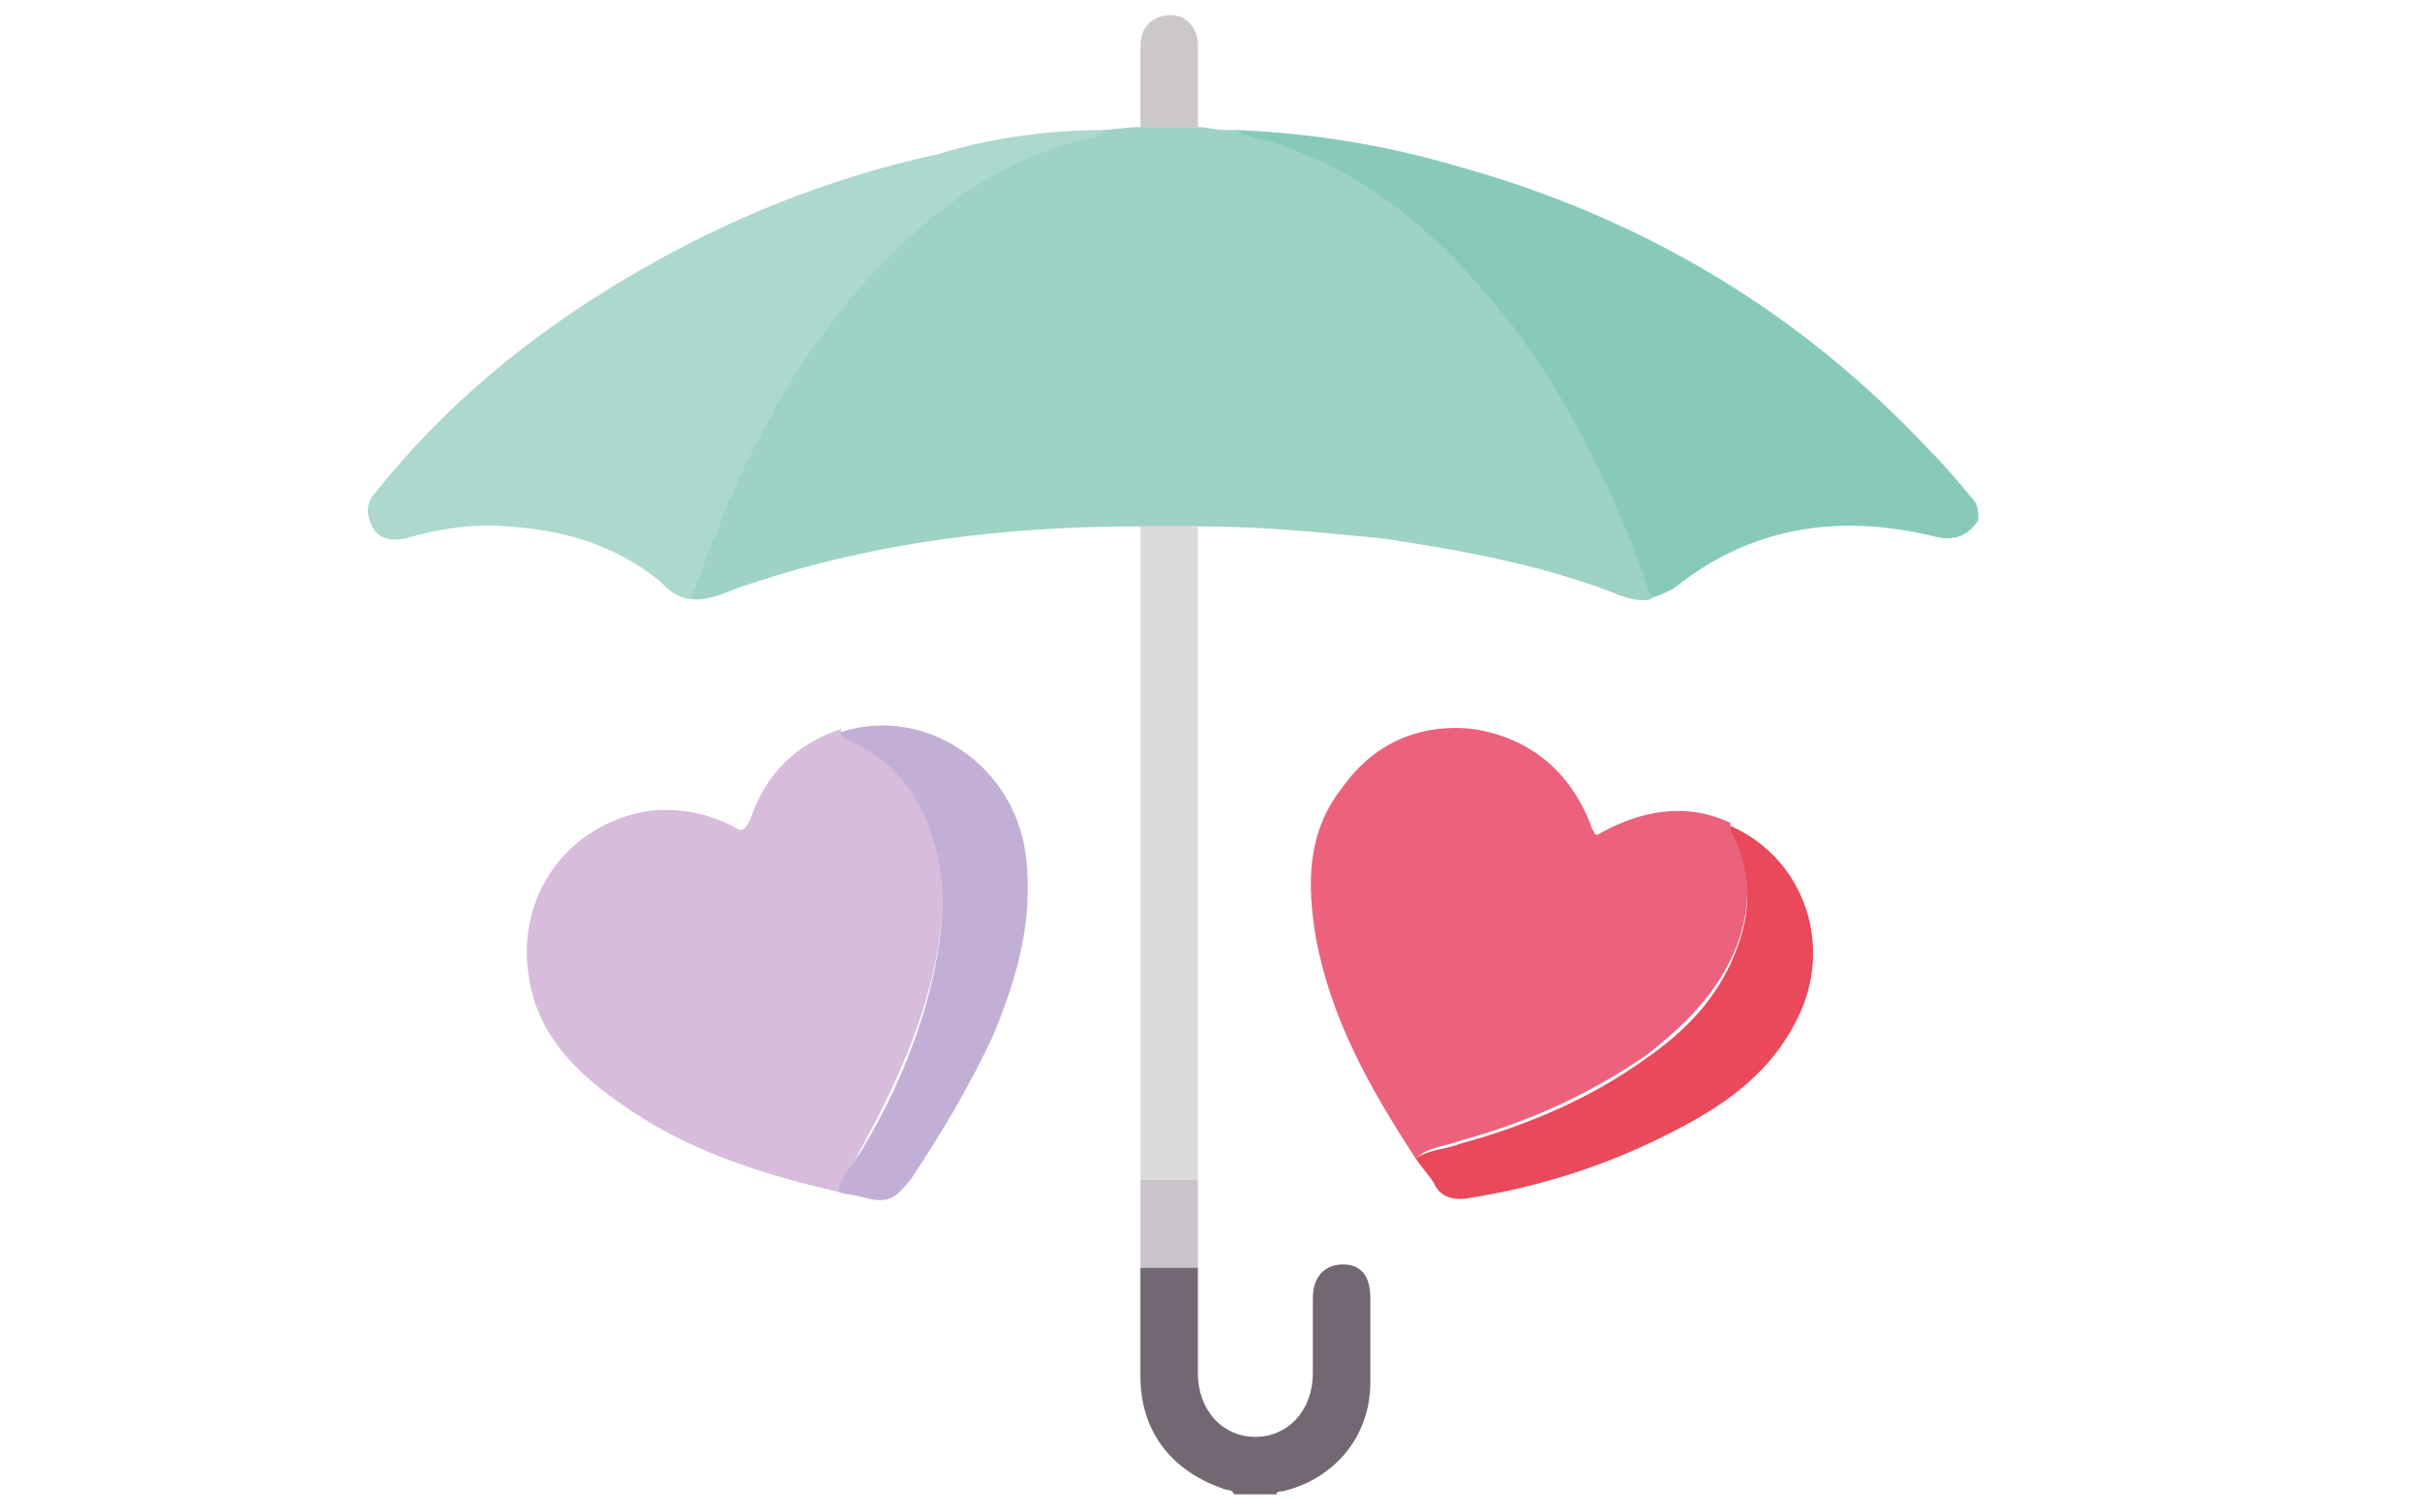 <svg xmlns="http://www.w3.org/2000/svg" xmlns:xlink="http://www.w3.org/1999/xlink" id="Warstwa_1" x="0px" y="0px" viewBox="0 0 80 50" style="enable-background:new 0 0 80 50;" xml:space="preserve"><style type="text/css">	.st0{fill:#88CABA;}	.st1{fill:#746774;}	.st2{fill:#9DD2C5;}	.st3{fill:#D7BCDC;}	.st4{fill:#ACD8CE;}	.st5{fill:#C3AFD6;}	.st6{fill:#DCD9DB;}	.st7{fill:#CBC7CA;}	.st8{fill:#C9C4C9;}	.st9{fill:#EC617C;}	.st10{fill:#E9495A;}</style><g id="e9ZrwQ.tif">	<g>		<path class="st0" d="M65.4,17.2c-0.4,0.6-0.9,0.7-1.6,0.5c-3-0.7-5.9-0.3-8.4,1.7c-0.3,0.2-0.6,0.3-0.9,0.4    c-0.5-1.5-1.1-3-1.8-4.4c-1-2-2.1-3.9-3.6-5.6c-2.2-2.5-4.6-4.5-7.9-5.3c-0.1,0-0.3,0-0.3-0.2c2.5,0.1,4.9,0.5,7.3,1.2    c6.1,1.7,11.3,4.8,15.6,9.4c0.5,0.5,1,1.1,1.5,1.7C65.4,16.8,65.4,17,65.4,17.2z"></path>		<path class="st1" d="M39.6,41.9c0,1.2,0,2.4,0,3.5c0,1.2,0.8,2.1,1.9,2.1c1.1,0,1.9-0.9,1.9-2.1c0-0.8,0-1.7,0-2.5    c0-0.7,0.4-1.1,1-1.1c0.6,0,0.9,0.4,0.9,1.1c0,0.9,0,1.8,0,2.8c0,1.8-1.2,3.2-2.9,3.6c-0.1,0-0.2,0-0.2,0.1c-0.5,0-0.9,0-1.4,0    c-0.1-0.2-0.2-0.1-0.4-0.2c-1.7-0.6-2.7-1.9-2.7-3.7c0-1.2,0-2.4,0-3.6C38.3,41.9,39,41.9,39.6,41.9z"></path>		<path class="st2" d="M41,4.3c0,0.2,0.2,0.2,0.3,0.2c3.3,0.8,5.8,2.8,7.9,5.3c1.5,1.7,2.6,3.6,3.6,5.6c0.7,1.4,1.3,2.9,1.8,4.4    c-0.3,0.1-0.7,0-1-0.1c-2.5-1-5.2-1.5-7.9-1.9c-2-0.2-4-0.4-6.1-0.4c-0.6,0-1.3,0-1.9,0c-4.4,0-8.7,0.5-12.9,1.9    c-0.7,0.2-1.3,0.6-2,0.5c0-0.1,0-0.1,0-0.2c0.7-1.7,1.3-3.5,2.2-5.1c1.3-2.4,2.8-4.5,4.7-6.4c1.9-1.8,4-3.1,6.5-3.6    c0.1,0,0.2-0.1,0.2-0.2c0.4,0,0.8-0.1,1.3-0.1c0.6,0,1.2,0,1.9,0c0.3,0,0.6,0.1,0.9,0.1c0,0.1,0.1,0.1,0.1,0    C40.7,4.3,40.9,4.3,41,4.3z"></path>		<path class="st3" d="M27.7,39.4c-2.6-0.6-5.1-1.4-7.3-3c-1.4-1-2.6-2.2-2.9-4c-0.5-2.8,1.3-5.2,4-5.6c1-0.1,1.9,0.1,2.7,0.5    c0.3,0.2,0.4,0.2,0.6-0.2c0.5-1.5,1.5-2.5,3-3c0,0.2,0.1,0.2,0.3,0.3c0.9,0.4,1.6,1,2.1,1.8c1,1.6,1.1,3.4,0.8,5.2    c-0.4,2.3-1.4,4.5-2.5,6.5C28.2,38.5,27.9,38.9,27.7,39.4z"></path>		<path class="st4" d="M36.5,4.3c0,0.1-0.1,0.2-0.2,0.2c-2.5,0.5-4.6,1.8-6.5,3.6c-2,1.9-3.5,4-4.7,6.4c-0.9,1.6-1.5,3.4-2.2,5.1    c0,0.1,0,0.1,0,0.2c-0.5,0-0.8-0.3-1.1-0.6c-1.5-1.2-3.2-1.7-5.1-1.8c-1.1-0.1-2.3,0.1-3.3,0.4c-0.5,0.1-0.9,0-1.1-0.4    c-0.2-0.4-0.2-0.8,0.1-1.1c2.3-2.9,5.1-5.2,8.3-7.1c3.2-1.9,6.6-3.3,10.3-4.1C32.6,4.6,34.5,4.3,36.5,4.3z"></path>		<path class="st5" d="M27.7,39.4c0.1-0.5,0.5-0.9,0.8-1.4c1.2-2,2.1-4.2,2.5-6.5c0.3-1.8,0.2-3.6-0.8-5.2c-0.5-0.8-1.2-1.4-2.1-1.8    c-0.2-0.1-0.3-0.1-0.3-0.3c2.8-0.9,5.7,1.1,6.1,4c0.3,2.2-0.3,4.2-1.1,6.1C32,36,31.1,37.5,30.1,39c-0.5,0.6-0.7,0.8-1.5,0.6    C28.3,39.5,28,39.5,27.7,39.4z"></path>		<path class="st6" d="M37.7,17.4c0.6,0,1.3,0,1.9,0c0,7,0,14,0,20.9c0,0.2,0,0.5,0,0.7c-0.6,0-1.2,0-1.9,0c0-2.4,0-4.8,0-7.1    C37.7,27.1,37.7,22.2,37.7,17.4z"></path>		<path class="st7" d="M39.6,4.2c-0.6,0-1.2,0-1.9,0c0-0.9,0-1.8,0-2.7c0-0.6,0.4-1,1-1c0.5,0,0.9,0.4,0.9,1    C39.6,2.3,39.6,3.2,39.6,4.2z"></path>		<path class="st8" d="M37.7,39c0.6,0,1.2,0,1.9,0c0,1,0,1.9,0,2.9c-0.6,0-1.2,0-1.9,0C37.7,41,37.7,40,37.7,39z"></path>		<path class="st0" d="M40.6,4.3c0,0.1-0.1,0.1-0.1,0C40.6,4.3,40.6,4.3,40.6,4.3z"></path>		<path class="st9" d="M46.8,38.3C45.3,36,44,33.7,43.5,31c-0.3-1.8-0.3-3.5,0.9-5c1-1.4,2.5-2.1,4.3-1.9c1.9,0.3,3.2,1.4,3.9,3.2    c0,0.1,0.1,0.2,0.1,0.2c0,0,0,0.1,0.1,0.1c1.4-0.8,2.9-1.1,4.4-0.4c0,0.1,0,0.2,0.1,0.3c0.6,1.2,0.6,2.5,0.1,3.8    c-0.6,1.5-1.7,2.6-3,3.6c-1.9,1.3-3.9,2.2-6.1,2.8C47.8,37.9,47.2,37.9,46.8,38.3z"></path>		<path class="st10" d="M46.8,38.3c0.4-0.3,1-0.3,1.5-0.5c2.2-0.6,4.3-1.5,6.1-2.8c1.3-0.9,2.4-2,3-3.6c0.5-1.3,0.5-2.5-0.1-3.8    c-0.1-0.1-0.1-0.2-0.1-0.3c2.5,1.1,3.5,4.1,2.1,6.6c-0.8,1.5-2.1,2.5-3.6,3.3c-2.2,1.2-4.6,2-7.1,2.4c-0.5,0.1-1,0-1.2-0.5    C47.2,38.8,47,38.6,46.8,38.3z"></path>	</g></g></svg>